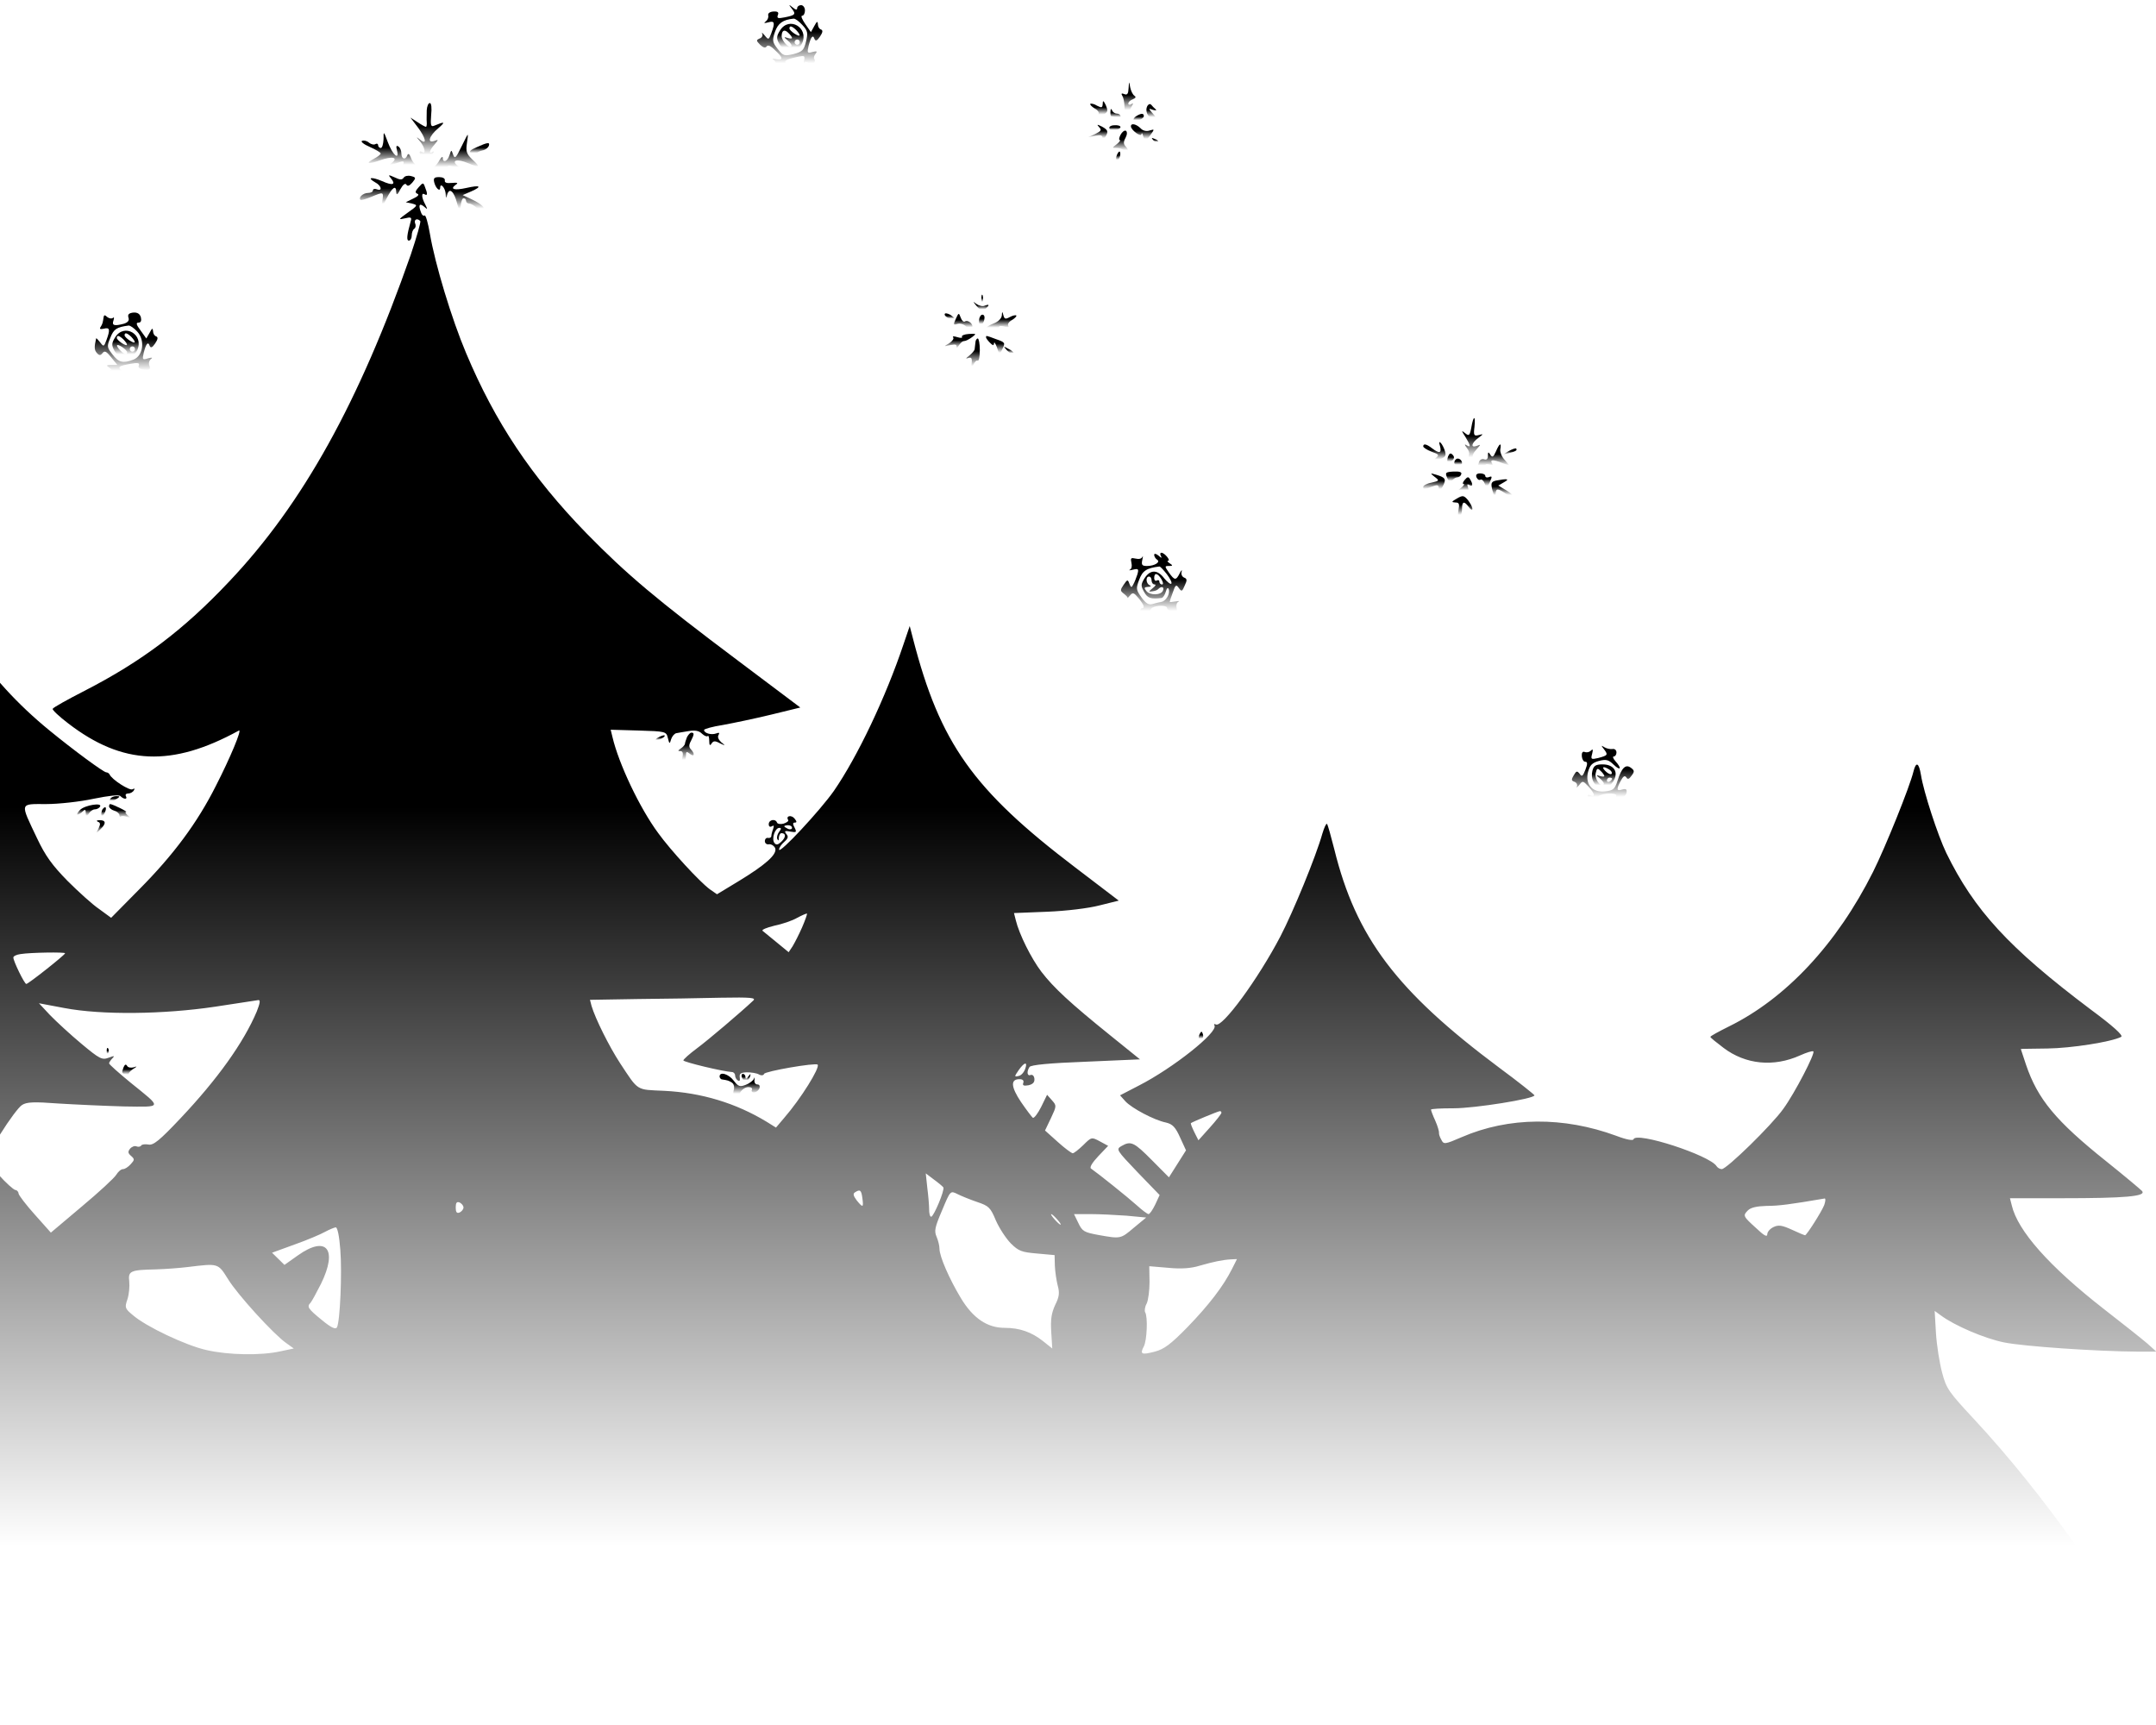 <?xml version="1.0" encoding="UTF-8"?> <svg xmlns="http://www.w3.org/2000/svg" width="320" height="256" viewBox="0 0 320 256" fill="none"> <path d="M117.516 1.276C118.168 2.1 118.053 2.257 116.479 2.571C115.481 2.768 115.289 2.728 115.442 2.257C115.634 1.825 115.442 1.668 114.79 1.708C114.252 1.747 113.945 1.982 114.022 2.296C114.098 2.611 113.906 3.003 113.638 3.199C113.292 3.435 113.446 3.474 114.022 3.317C114.981 3.042 115.058 3.356 114.482 4.927C114.098 5.948 114.06 5.948 113.484 5.241C113.138 4.848 112.985 4.731 113.138 5.005C113.254 5.241 113.1 5.594 112.755 5.712C112.217 5.948 112.217 6.026 112.831 6.654C113.292 7.086 113.599 7.165 113.791 6.89C113.945 6.615 114.406 6.811 115.02 7.439C116.249 8.578 116.287 8.971 115.173 8.774C114.674 8.696 114.521 8.696 114.79 8.853C115.02 8.971 115.25 9.402 115.25 9.834C115.25 10.384 115.481 10.541 116.172 10.502C116.94 10.423 117.055 10.305 116.748 9.716C116.325 8.971 116.402 8.892 118.437 8.421C119.435 8.225 119.512 8.264 119.32 9.088C119.205 9.599 119.205 9.756 119.32 9.481C119.474 9.128 119.666 9.088 120.05 9.402C120.434 9.716 120.626 9.716 120.818 9.402C120.971 9.167 120.971 8.853 120.856 8.735C120.741 8.617 120.818 8.264 121.048 7.989C121.355 7.596 121.24 7.557 120.587 7.714C119.819 7.95 119.781 7.832 120.011 6.811C120.357 5.437 120.664 5.084 120.894 5.791C121.048 6.144 121.278 6.065 121.701 5.437C122.123 4.809 122.162 4.495 121.854 4.377C121.586 4.299 121.394 3.945 121.394 3.592C121.355 3.082 121.24 3.16 120.856 3.867L120.357 4.77L119.512 3.553C119.051 2.885 118.821 2.336 119.051 2.336C119.282 2.336 119.474 1.982 119.474 1.551C119.474 1.119 119.205 0.765 118.898 0.765C118.591 0.765 118.322 0.962 118.322 1.197C118.322 1.511 118.092 1.472 117.669 1.119C117.055 0.608 117.016 0.648 117.516 1.276ZM119.09 3.71C119.896 4.574 119.935 4.888 119.627 6.183C119.32 7.439 119.09 7.675 117.784 8.028C116.402 8.342 116.249 8.303 115.442 7.282C114.636 6.262 114.598 6.026 115.02 4.731C115.481 3.435 116.21 2.925 117.784 2.768C118.015 2.728 118.591 3.16 119.09 3.71Z" fill="url(#paint0_linear_2207_7)"></path> <path d="M115.787 4.495C115.25 5.358 115.211 5.673 115.634 6.458C116.363 7.871 118.398 7.832 119.051 6.418C120.088 4.102 117.131 2.375 115.787 4.495ZM118.168 4.456C118.936 5.28 118.821 5.555 117.937 5.005C117.515 4.73 117.17 4.377 117.17 4.22C117.17 3.749 117.554 3.867 118.168 4.456ZM117.554 5.633C117.554 5.751 117.246 5.751 116.901 5.633C116.286 5.437 116.325 5.516 116.939 6.026C117.362 6.379 117.592 6.772 117.438 6.89C117.131 7.243 116.018 6.065 116.018 5.358C116.018 4.495 116.44 4.298 117.016 4.887C117.323 5.162 117.554 5.516 117.554 5.633ZM118.705 6.261C118.705 6.458 118.552 6.654 118.321 6.654C118.129 6.654 117.937 6.458 117.937 6.261C117.937 6.026 118.129 5.869 118.321 5.869C118.552 5.869 118.705 6.026 118.705 6.261Z" fill="url(#paint1_linear_2207_7)"></path> <path d="M167.507 13.093C167.469 13.917 167.315 14.153 166.855 13.957C166.471 13.8 166.355 13.878 166.586 14.232C166.739 14.467 166.893 15.174 166.893 15.763C166.893 16.391 167.085 16.862 167.277 16.862C167.507 16.862 167.661 16.744 167.661 16.548C167.661 16.391 167.814 16.037 168.006 15.723C168.237 15.331 168.198 15.252 167.93 15.448C167.661 15.605 167.469 15.566 167.469 15.37C167.469 15.134 167.776 14.86 168.122 14.742C168.582 14.546 168.659 14.389 168.352 14.192C168.122 14.035 167.853 13.486 167.738 12.936C167.584 11.994 167.584 11.994 167.507 13.093Z" fill="url(#paint2_linear_2207_7)"></path> <path d="M163.668 15.409C163.629 15.998 163.514 16.037 162.823 15.684C162.401 15.409 161.94 15.331 161.825 15.409C161.748 15.527 162.017 15.802 162.439 16.076C162.9 16.312 163.169 16.665 163.053 16.901C162.746 17.333 163.284 17.372 163.975 16.901C164.436 16.587 164.436 16.351 164.128 15.605C163.783 14.899 163.668 14.86 163.668 15.409Z" fill="url(#paint3_linear_2207_7)"></path> <path d="M63.338 16.352C63.338 16.98 63.3 17.765 63.338 18.118C63.377 18.511 63.3 18.825 63.223 18.825C63.108 18.825 62.532 18.511 61.956 18.118L60.919 17.451L61.994 18.864C63.223 20.513 63.415 21.573 62.378 20.749C61.725 20.238 61.725 20.238 62.378 21.023C63.069 21.887 63.261 22.947 62.647 22.555C62.109 22.24 62.186 22.829 62.762 23.575C63.185 24.164 63.3 24.125 63.953 23.222C64.375 22.672 64.49 22.358 64.26 22.515C63.569 22.947 63.722 22.319 64.49 21.455C65.104 20.709 65.104 20.67 64.49 20.906C63.338 21.337 63.684 20.16 65.066 19.021C66.18 18.04 66.026 18 64.413 18.668C63.953 18.864 63.876 18.55 63.991 17.098C64.106 16.038 64.029 15.292 63.799 15.292C63.569 15.292 63.377 15.763 63.338 16.352Z" fill="url(#paint4_linear_2207_7)"></path> <path d="M170.425 15.566C169.925 16.037 170.156 17.176 170.77 17.411C171.768 17.804 171.845 17.686 171.116 16.862C170.425 16.076 170.425 16.037 171.154 16.312C171.576 16.43 171.73 16.39 171.5 16.194C171.308 16.037 171.001 15.723 170.885 15.566C170.77 15.409 170.54 15.409 170.425 15.566Z" fill="url(#paint5_linear_2207_7)"></path> <path d="M164.819 16.547C164.78 16.94 164.857 17.254 164.934 17.254C165.011 17.254 165.356 17.372 165.702 17.49C166.047 17.607 166.316 17.529 166.316 17.293C166.316 17.058 166.086 16.861 165.779 16.861C165.472 16.861 165.126 16.626 165.049 16.351C164.934 16.076 164.819 16.155 164.819 16.547Z" fill="url(#paint6_linear_2207_7)"></path> <path d="M168.62 17.255C168.313 17.451 168.159 17.726 168.274 17.843C168.582 18.157 169.772 17.647 169.772 17.215C169.772 16.784 169.35 16.784 168.62 17.255Z" fill="url(#paint7_linear_2207_7)"></path> <path d="M163.13 18.864C163.552 19.296 163.437 19.453 162.554 19.885L161.517 20.356L162.592 20.16C163.322 20.003 163.629 20.081 163.629 20.434C163.629 20.866 163.744 20.866 164.013 20.395C164.551 19.532 164.474 19.296 163.552 18.786C162.823 18.432 162.746 18.432 163.13 18.864Z" fill="url(#paint8_linear_2207_7)"></path> <path d="M164.665 19.061C164.742 19.335 165.164 19.453 165.587 19.335C166.623 19.061 166.508 18.512 165.395 18.59C164.895 18.59 164.55 18.826 164.665 19.061Z" fill="url(#paint9_linear_2207_7)"></path> <path d="M167.853 18.746C167.853 19.296 169.389 20.434 169.427 19.884C169.466 19.649 169.581 19.806 169.696 20.277C169.965 21.101 169.965 21.101 170.694 20.12C171.385 19.139 171.385 19.139 170.617 19.374C170.157 19.531 169.619 19.413 169.274 19.021C168.621 18.392 167.853 18.235 167.853 18.746Z" fill="url(#paint10_linear_2207_7)"></path> <path d="M166.317 20.002C166.086 20.434 166.048 20.788 166.202 20.788C166.355 20.788 166.163 21.062 165.779 21.377C165.011 21.965 165.011 21.965 165.779 21.965C166.202 21.965 166.739 22.162 167.008 22.436C167.277 22.711 167.469 22.751 167.469 22.515C167.469 22.279 167.277 21.926 167.046 21.691C166.739 21.377 166.739 21.023 167.046 20.474C167.315 19.963 167.315 19.571 167.123 19.413C166.893 19.296 166.547 19.571 166.317 20.002Z" fill="url(#paint11_linear_2207_7)"></path> <path d="M56.927 20.67C56.888 21.376 56.735 21.965 56.504 21.965C56.312 21.965 56.12 21.769 56.12 21.533C56.12 21.337 55.928 21.259 55.736 21.376C55.506 21.533 55.084 21.416 54.777 21.18C54.469 20.905 54.009 20.788 53.74 20.905C53.471 20.984 53.97 21.416 54.892 21.808C55.775 22.201 56.504 22.633 56.504 22.79C56.504 22.907 56.082 23.261 55.544 23.536C54.162 24.282 54.585 24.439 56.351 23.81C58.194 23.143 59.192 23.339 58.155 24.164C57.541 24.674 57.58 24.674 58.539 24.321C59.96 23.81 60.075 23.81 59.806 24.556C59.614 25.027 59.73 25.145 60.19 24.949C60.498 24.831 61.074 24.713 61.419 24.713C61.842 24.713 61.918 24.596 61.65 24.399C61.419 24.242 61.112 23.771 60.958 23.339C60.766 22.829 60.574 22.75 60.459 23.025C60.19 23.81 59.576 23.614 59.576 22.79C59.576 22.358 59.384 21.887 59.115 21.73C58.808 21.533 58.77 21.73 58.923 22.319C59.307 23.889 58.271 22.986 57.58 21.141C56.927 19.413 56.927 19.413 56.927 20.67Z" fill="url(#paint12_linear_2207_7)"></path> <path d="M68.445 21.848C67.677 23.457 67.485 23.614 67.254 22.947C66.986 22.201 66.986 22.201 66.717 23.026C66.41 23.968 65.719 24.243 65.719 23.418C65.719 23.183 65.488 23.3 65.258 23.732C65.027 24.164 64.643 24.635 64.413 24.792C64.144 24.988 64.221 25.106 64.643 25.106C64.989 25.106 65.565 25.224 65.91 25.342C66.294 25.499 66.486 25.42 66.41 25.067C66.294 24.517 66.525 24.478 67.83 24.91C68.56 25.145 68.56 25.145 67.907 24.596C66.909 23.771 67.869 23.536 69.443 24.203C71.209 24.949 71.363 24.831 70.134 23.693C69.251 22.869 69.136 22.476 69.289 21.337C69.404 20.591 69.481 20.003 69.404 20.003C69.366 20.003 68.944 20.827 68.445 21.848Z" fill="url(#paint13_linear_2207_7)"></path> <path d="M171.193 20.827C171.461 21.102 171.769 21.219 171.884 21.102C171.999 20.984 171.807 20.749 171.423 20.631C170.886 20.396 170.847 20.435 171.193 20.827Z" fill="url(#paint14_linear_2207_7)"></path> <path d="M70.748 21.848C69.75 22.279 69.558 22.515 69.942 22.75C70.249 22.947 70.595 22.947 70.71 22.79C70.825 22.593 71.248 22.397 71.631 22.319C72.054 22.24 72.438 21.926 72.553 21.651C72.745 21.062 72.399 21.102 70.748 21.848Z" fill="url(#paint15_linear_2207_7)"></path> <path d="M165.779 22.986C165.625 23.34 165.625 23.732 165.74 23.85C165.817 23.968 166.009 23.732 166.163 23.379C166.316 23.026 166.316 22.633 166.201 22.515C166.124 22.397 165.932 22.633 165.779 22.986Z" fill="url(#paint16_linear_2207_7)"></path> <path d="M58.039 26.48C58.806 27.422 58.269 27.579 56.695 26.872C55.12 26.205 54.391 26.323 55.696 27.069C56.618 27.54 56.81 28.443 55.927 28.089C55.62 27.972 55.351 28.05 55.351 28.246C55.351 28.482 55.005 28.639 54.621 28.639C53.892 28.639 53.162 29.306 53.508 29.66C53.623 29.738 54.314 29.542 55.082 29.228C56.964 28.443 56.964 28.443 56.733 29.895C56.503 31.151 56.541 31.112 57.347 29.503C58.231 27.775 58.806 27.383 58.806 28.521C58.845 29.032 59.037 28.875 59.421 28.089C59.805 27.383 60.15 27.147 60.304 27.383C60.496 27.697 60.765 27.579 61.187 27.108C61.763 26.401 61.763 26.323 60.995 26.126C60.534 26.009 60.074 26.126 59.92 26.362C59.69 26.715 59.383 26.715 58.576 26.323C57.616 25.891 57.578 25.93 58.039 26.48Z" fill="url(#paint17_linear_2207_7)"></path> <path d="M64.451 27.069C64.682 27.972 65.334 28.522 65.334 27.854C65.334 27.03 66.102 27.894 66.141 28.757C66.179 29.464 66.217 29.503 66.371 28.914C66.678 27.737 67.408 28.404 67.868 30.249C68.291 31.898 68.329 31.898 68.368 30.681C68.406 30.014 68.598 29.425 68.79 29.425C69.02 29.425 69.174 29.582 69.174 29.817C69.174 30.014 69.366 30.21 69.635 30.21C69.865 30.21 70.403 30.485 70.787 30.877C71.171 31.231 71.593 31.427 71.708 31.27C72.092 30.877 71.555 30.328 70.095 29.621L68.675 28.954L69.942 28.404C71.631 27.658 71.286 27.422 69.212 27.894C67.446 28.286 66.717 28.09 67.638 27.422C68.06 27.148 67.907 27.069 67.062 27.148C66.294 27.226 65.949 27.108 66.025 26.755C66.064 26.48 65.718 26.284 65.181 26.284C64.451 26.284 64.298 26.441 64.451 27.069Z" fill="url(#paint18_linear_2207_7)"></path> <path d="M62.148 27.776C61.611 28.365 61.572 28.6 61.956 28.757C62.263 28.875 62.033 29.15 61.342 29.464L60.228 30.014L61.15 30.21C62.033 30.445 62.033 30.485 60.535 31.545C59.115 32.565 59.076 32.644 60.075 32.408C60.996 32.173 61.15 32.251 60.958 32.84C60.382 34.921 60.305 35.706 60.689 35.706C60.919 35.706 61.111 35.353 61.111 34.96C61.111 34.528 61.265 34.096 61.495 33.94C61.687 33.822 61.764 33.468 61.611 33.154C61.419 32.565 61.918 32.33 62.379 32.801C62.494 32.919 61.841 35.196 60.958 37.826C53.317 59.654 44.947 74.769 34.042 86.272C27.246 93.496 21.026 98.167 12.54 102.525C10.006 103.821 7.894 104.998 7.818 105.195C7.741 105.352 8.778 106.333 10.121 107.354C18.185 113.557 25.518 113.871 35.463 108.414C35.962 108.178 34.157 112.497 32.046 116.619C29.281 122.115 25.749 126.866 20.68 131.969L16.495 136.209L14.729 134.914C13.731 134.246 11.619 132.323 10.006 130.713C7.741 128.397 6.743 127.023 5.514 124.432C2.941 119.014 2.865 119.328 6.858 119.328C8.701 119.328 11.888 118.975 13.884 118.543C16.226 118.072 17.647 117.915 17.877 118.15C18.377 118.661 18.991 118.661 18.684 118.15C18.569 117.915 18.722 117.758 19.029 117.758C19.336 117.758 19.72 117.561 19.874 117.286C20.028 117.012 19.989 116.972 19.682 117.129C19.26 117.404 16.572 115.677 16.265 114.931C16.188 114.774 15.958 114.617 15.766 114.617C15.382 114.617 10.851 111.28 7.357 108.414C-2.127 100.68 -8.462 91.061 -10.881 80.658C-11.227 79.127 -11.611 77.635 -11.726 77.321C-11.803 77.007 -12.456 78.302 -13.147 80.265C-19.636 98.638 -28.16 110.141 -39.486 115.677C-41.138 116.501 -42.481 117.326 -42.404 117.561C-42.366 117.758 -41.445 118.582 -40.331 119.289C-38.949 120.231 -38.488 120.741 -38.834 120.977C-39.102 121.173 -38.834 121.212 -38.219 121.055C-37.375 120.859 -37.183 120.938 -37.144 121.526C-37.144 121.958 -37.029 122.076 -36.914 121.762C-36.722 121.252 -35.493 121.173 -34.303 121.644C-33.612 121.919 -33.65 121.998 -34.687 122.626C-35.493 123.058 -35.57 123.215 -34.994 123.058C-34.226 122.822 -34.188 122.901 -34.495 124.039C-34.687 124.667 -34.687 125.217 -34.495 125.217C-34.341 125.217 -34.073 124.746 -33.957 124.196C-33.727 123.332 -33.612 123.254 -33.113 123.686C-32.614 124.118 -32.575 124.039 -32.998 123.097C-33.573 121.841 -33.266 121.448 -31.308 121.134C-30.041 120.938 -29.887 120.977 -29.849 121.801C-29.811 122.429 -29.734 122.469 -29.619 121.998C-29.503 121.566 -29.235 121.409 -28.812 121.566C-28.313 121.762 -28.275 121.683 -28.62 121.291C-28.966 120.898 -28.889 120.623 -28.313 119.995C-27.238 118.778 -27.084 119.367 -28.006 121.487C-29.58 125.099 -31.577 128.122 -34.418 131.145C-37.413 134.364 -42.174 138.565 -42.827 138.565C-43.595 138.565 -48.548 132.833 -50.775 129.378C-53.578 125.099 -55.728 120.035 -57.072 114.695C-57.763 111.829 -58.147 110.809 -58.377 111.319C-58.531 111.751 -59.606 114.617 -60.796 117.758C-64.828 128.436 -68.898 135.228 -74.811 141.313C-78.65 145.278 -81.146 147.163 -86.061 149.793L-89.056 151.403L-87.789 152.384C-85.907 153.837 -83.642 154.936 -81.837 155.25C-80.109 155.525 -76.04 154.661 -74.542 153.68C-73.237 152.777 -73.198 152.934 -74.235 155.289C-75.848 159.058 -77.921 162.199 -80.839 165.3C-84.18 168.873 -91.628 174.919 -92.051 174.448C-92.243 174.251 -93.049 172.367 -93.855 170.208C-94.662 168.088 -95.583 166.243 -95.852 166.125C-96.889 165.732 -101.535 166.871 -104.491 168.284L-107.486 169.737L-109.79 167.381C-112.669 164.476 -114.474 161.728 -115.703 158.391C-116.24 156.977 -116.663 155.8 -116.663 155.721C-116.663 155.682 -114.896 155.643 -112.708 155.603C-109.175 155.564 -103.147 154.622 -101.727 153.876C-101.343 153.68 -102.456 152.62 -105.336 150.5C-115.741 142.726 -120.617 138.055 -124.534 132.048C-127.798 127.101 -130.716 119.838 -131.484 114.695C-131.791 112.693 -132.021 112.889 -132.943 115.795C-135.669 124.157 -140.814 134.482 -144.999 139.821C-149.069 145.082 -154.982 149.95 -160.357 152.541C-161.548 153.091 -162.623 153.64 -162.7 153.719C-162.968 153.954 -161.087 155.446 -159.09 156.506C-156.518 157.959 -152.371 158.037 -149.53 156.703C-148.493 156.231 -147.572 155.917 -147.456 155.996C-147.188 156.271 -149.031 160.197 -150.643 162.748C-152.64 165.968 -156.787 170.247 -161.74 174.212L-165.963 177.588L-164.043 178.138C-161.164 178.923 -154.483 179.159 -150.221 178.609C-148.186 178.374 -146.228 178.059 -145.921 177.902C-145.46 177.745 -145.383 177.863 -145.613 178.452C-147.111 182.535 -152.793 188.856 -161.01 195.53L-167 200.398L-165.541 200.516C-164.735 200.594 -160.703 200.476 -156.595 200.241C-148.877 199.809 -144.692 199.063 -141.121 197.493C-140.084 197.022 -139.163 196.668 -139.086 196.668C-139.009 196.668 -138.932 198.317 -138.932 200.319C-138.932 202.871 -139.163 204.677 -139.662 206.326C-140.084 207.582 -140.622 209.388 -140.852 210.291C-141.159 211.587 -141.62 212.215 -142.926 213.157C-150.835 218.693 -156.249 230.392 -158.514 246.881C-158.937 249.825 -159.282 252.848 -159.282 253.633V255.047L-78.958 255.282C-34.764 255.439 74.051 255.557 162.784 255.557H324.202L322.743 252.887C313.95 236.752 303.429 221.833 292.986 210.605C289.261 206.601 288.877 206.09 288.263 203.735C287.879 202.322 287.457 199.691 287.341 197.846L287.149 194.548L288.071 195.216C290.068 196.708 294.522 198.631 297.44 199.22C300.281 199.809 311.147 200.555 317.406 200.594H320.055L318.75 199.416C318.02 198.788 315.063 196.433 312.222 194.234C304.121 187.914 299.475 182.653 298.592 178.884L298.323 177.824H305.964C315.447 177.824 318.558 177.549 317.943 176.764C317.674 176.489 315.294 174.487 312.645 172.367C305.119 166.36 302.431 163.102 300.703 157.998C300.281 156.742 299.935 155.682 299.935 155.682C299.935 155.643 301.702 155.643 303.89 155.603C307.384 155.564 313.412 154.622 314.833 153.876C315.179 153.68 313.681 152.306 310.226 149.754C298.131 140.646 293.024 135.071 288.877 126.591C287.61 123.961 285.498 117.483 285.114 115.009C284.807 113.164 284.385 112.968 284.001 114.499C283.463 116.737 279.854 125.688 278.011 129.378C272.636 140.096 265.072 148.183 256.586 152.345C255.089 153.091 253.86 153.758 253.86 153.876C253.86 153.994 254.743 154.7 255.78 155.486C259.082 157.998 263.267 158.391 267.183 156.624C268.143 156.192 269.027 155.917 269.142 156.035C269.449 156.31 266.377 162.238 264.688 164.554C262.96 166.988 256.279 173.505 255.549 173.505C255.281 173.505 254.935 173.309 254.782 173.074C253.822 171.464 242.84 167.891 242.456 169.069C242.38 169.305 241.42 169.148 239.884 168.559C232.089 165.693 223.949 165.732 216.961 168.755C214.427 169.854 214.274 169.854 213.928 169.148C213.698 168.755 213.544 168.284 213.582 168.127C213.621 167.97 213.391 167.145 213.045 166.36C212.661 165.536 212.392 164.79 212.392 164.672C212.392 164.554 213.89 164.476 215.771 164.476C218.92 164.476 227.751 163.063 227.751 162.552C227.712 162.434 225.37 160.55 222.49 158.43C207.286 147.084 201.257 139.115 198.032 126.002C197.533 124.039 197.072 122.39 196.957 122.272C196.842 122.155 196.535 122.822 196.266 123.725C195.306 127.14 191.927 135.346 190.046 138.957C186.744 145.278 181.368 152.62 180.447 152.031C180.216 151.913 180.139 151.991 180.255 152.188C180.831 153.169 174.111 158.508 169.043 161.1L166.24 162.552L167.046 163.455C168.006 164.476 171.308 166.243 173.075 166.596C174.034 166.831 174.457 167.263 175.148 168.794L176.031 170.718L174.764 172.72L173.497 174.722L170.963 172.171C168.313 169.501 167.853 169.265 166.432 170.09C165.626 170.561 165.703 170.679 168.851 173.977L172.115 177.353L171.462 178.766C171.078 179.551 170.656 180.179 170.464 180.179C170.31 180.179 169.504 179.591 168.736 178.884C167.43 177.706 163.015 174.173 161.94 173.427C161.671 173.27 162.093 172.563 163.015 171.582L164.474 170.051L163.245 169.383C162.016 168.716 161.978 168.755 160.788 169.933C160.097 170.6 159.406 171.15 159.214 171.15C158.983 171.111 157.985 170.365 156.987 169.462L155.105 167.774L155.988 165.928C156.833 164.123 156.833 164.083 156.142 163.298L155.412 162.474L154.529 164.28C154.03 165.261 153.493 165.968 153.301 165.889C153.147 165.771 152.341 164.711 151.534 163.534C150.037 161.296 149.96 160.157 151.304 160.157C151.803 160.157 151.995 160.354 151.88 160.707C151.726 161.1 151.957 161.178 152.648 161.06C153.301 160.903 153.569 160.628 153.531 160.118C153.493 159.686 153.262 159.451 152.993 159.529C152.456 159.765 152.341 159.058 152.801 158.351C152.955 158.037 155.835 157.763 161.133 157.566L169.197 157.213L164.819 153.68C158.83 148.851 156.411 146.613 154.568 144.218C153.07 142.255 151.266 138.643 150.766 136.563L150.498 135.503L155.451 135.306C158.292 135.189 161.556 134.796 163.207 134.364L166.048 133.657L159.559 128.711C144.431 117.208 139.516 110.298 135.523 94.83L135.024 92.907L134.102 95.615C131.453 103.507 127.268 112.301 123.774 117.365C121.739 120.27 115.634 126.826 115.634 126.081C115.634 125.806 115.98 125.295 116.402 124.942C116.978 124.432 117.055 124.157 116.709 123.764C116.363 123.332 116.479 123.254 117.285 123.411C118.206 123.568 118.283 123.529 117.938 122.822C117.631 122.272 117.669 122.076 117.976 122.076C118.283 122.076 118.283 121.919 117.938 121.487C117.477 120.898 116.594 121.055 116.978 121.683C117.093 121.841 116.786 122.076 116.287 122.233C115.826 122.351 115.404 122.272 115.327 122.076C115.096 121.448 114.098 121.644 114.098 122.312C114.098 122.665 114.29 122.783 114.559 122.626C114.866 122.429 114.904 122.547 114.751 123.018C114.597 123.411 114.482 123.882 114.482 124.078C114.482 124.275 114.252 124.392 114.021 124.353C113.753 124.275 113.522 124.51 113.522 124.824C113.522 125.138 113.791 125.374 114.137 125.295C114.482 125.256 114.904 125.531 115.058 125.884C115.365 126.787 113.676 128.318 109.529 130.831L106.419 132.715L105.344 131.969C103.846 130.87 99.546 126.198 97.703 123.646C94.938 119.917 91.828 113.321 90.907 109.395L90.638 108.296L94.785 108.414C98.816 108.532 98.893 108.571 99.124 109.513C99.354 110.455 99.392 110.455 99.623 109.67C99.776 109.238 100.122 108.846 100.391 108.807C100.621 108.767 101.466 108.61 102.234 108.492C103.194 108.335 103.77 108.453 104.192 108.885C104.537 109.199 104.883 109.356 105.037 109.238C105.152 109.081 105.267 109.435 105.267 109.945C105.267 110.612 105.382 110.73 105.613 110.338C105.881 109.945 106.112 109.906 106.841 110.298C107.686 110.691 107.724 110.691 107.033 110.141C106.649 109.788 106.457 109.356 106.649 109.081C106.841 108.728 106.726 108.689 106.304 108.846C105.574 109.121 104.499 108.807 104.499 108.335C104.499 108.178 105.766 107.825 107.302 107.589C108.799 107.315 112.025 106.647 114.444 106.058L118.782 104.998L109.644 98.128C97.396 88.941 92.98 85.212 87.029 79.127C78.889 70.764 73.475 62.638 69.175 52.391C67.063 47.405 64.567 39.2 63.799 34.646C63.53 33.076 63.185 31.898 63.031 31.977C62.839 32.094 62.609 31.898 62.494 31.545C62.071 30.445 62.225 30.092 62.916 30.642C63.492 31.152 63.492 31.113 63.108 30.328C62.532 29.268 62.532 28.522 63.031 28.836C63.454 29.111 63.492 28.757 63.07 27.737C62.839 27.069 62.763 27.069 62.148 27.776ZM117.554 122.861C117.554 123.058 117.285 123.136 116.978 123.018C116.671 122.861 116.402 122.704 116.402 122.626C116.402 122.547 116.671 122.469 116.978 122.469C117.285 122.469 117.554 122.626 117.554 122.861ZM115.634 123.45C115.404 123.764 115.25 124.235 115.365 124.51C115.519 124.824 115.596 124.785 115.596 124.314C115.634 123.961 115.788 123.646 115.98 123.646C116.671 123.646 116.671 124.235 115.98 124.903C115.48 125.374 115.212 125.452 114.943 125.099C114.482 124.51 115.02 122.861 115.672 122.861C115.98 122.861 115.98 123.018 115.634 123.45ZM119.051 137.623C118.59 138.683 117.938 139.939 117.631 140.449L117.055 141.313L115.288 139.86C114.328 139.075 113.369 138.29 113.177 138.133C113.023 137.976 113.791 137.662 114.904 137.387C116.056 137.152 117.592 136.641 118.322 136.209C119.051 135.817 119.704 135.542 119.781 135.581C119.819 135.66 119.512 136.563 119.051 137.623ZM9.661 141.47C9.661 141.706 4.208 146.024 3.901 146.024C3.632 146.024 1.981 142.648 1.981 142.098C1.981 141.902 2.442 141.666 3.056 141.588C4.516 141.352 9.661 141.274 9.661 141.47ZM-25.664 142.137C-25.664 142.687 -26.816 144.65 -28.659 147.28L-29.926 149.126L-33.074 146.809C-34.802 145.514 -36.722 144.061 -37.298 143.551L-38.373 142.687L-34.802 142.569C-32.844 142.53 -30.348 142.334 -29.311 142.137C-26.547 141.627 -25.664 141.666 -25.664 142.137ZM111.794 148.497C109.913 150.264 105.152 154.308 103.462 155.564C102.349 156.388 101.427 157.213 101.427 157.37C101.427 157.606 107.264 159.019 108.646 159.097C108.876 159.097 109.107 159.333 109.107 159.608C109.107 159.883 109.299 160.236 109.529 160.354C109.759 160.511 109.875 160.354 109.798 159.922C109.721 159.333 109.913 159.176 110.834 159.137C111.487 159.137 112.293 159.254 112.639 159.451C112.985 159.647 113.33 159.608 113.407 159.372C113.522 158.98 121.048 157.684 121.355 157.998C121.739 158.43 118.859 163.063 116.402 165.889L115.173 167.342L113.791 166.478C109.183 163.691 104.115 162.16 98.586 161.885C94.362 161.688 94.823 162.003 92.02 157.763C90.408 155.289 88.373 151.206 87.797 149.283L87.566 148.38L94.593 148.262C98.471 148.223 104.038 148.144 106.995 148.066C111.487 147.987 112.255 148.066 111.794 148.497ZM38.112 150.107C36.154 154.74 32.276 160.157 26.785 165.968C23.675 169.265 22.754 170.011 22.024 169.854C21.563 169.776 21.064 169.815 20.949 170.011C20.872 170.168 20.527 170.247 20.258 170.129C19.989 170.011 19.567 170.168 19.298 170.482C18.953 170.914 18.991 171.15 19.452 171.542C19.989 172.014 19.989 172.131 19.413 172.76C19.029 173.191 18.53 173.505 18.261 173.505C17.954 173.505 17.532 173.898 17.263 174.33C16.994 174.801 14.691 176.921 12.156 179.041L7.549 182.928L5.168 180.258C3.863 178.805 2.788 177.392 2.749 177.117C2.749 176.882 2.519 176.607 2.289 176.607C2.02 176.568 0.868 175.547 -0.246 174.291L-2.281 172.014L0.062 168.284C1.329 166.243 2.788 164.28 3.248 164.005C3.94 163.534 5.015 163.494 8.701 163.769C11.235 163.926 15.574 164.123 18.377 164.201C24.213 164.28 24.136 164.515 19.375 160.668C17.609 159.215 16.188 157.959 16.188 157.802C16.188 157.684 16.418 157.331 16.687 157.056C17.071 156.663 16.956 156.663 16.111 156.977C15.151 157.331 14.806 157.174 12.08 154.897C10.428 153.523 8.355 151.599 7.434 150.657L5.783 148.89L9.545 149.597C15.113 150.657 24.29 150.539 31.93 149.4C35.194 148.89 38.074 148.458 38.343 148.419C38.688 148.38 38.573 148.929 38.112 150.107ZM-33.727 152.855C-33.727 153.209 -40.139 158.587 -40.562 158.587C-40.754 158.587 -41.368 157.409 -41.905 155.917L-42.865 153.287L-38.565 153.051C-36.223 152.934 -34.188 152.816 -33.996 152.777C-33.842 152.737 -33.727 152.777 -33.727 152.855ZM152.149 158.666C151.957 159.176 151.534 159.647 151.15 159.686C150.536 159.843 150.536 159.765 151.189 158.823C152.072 157.566 152.571 157.527 152.149 158.666ZM-7.579 159.333C-6.735 160 -4.853 160.982 -3.394 161.571C-1.205 162.434 -0.668 162.827 -0.322 163.848C0.062 164.986 -0.015 165.143 -1.781 166.949L-3.663 168.873L-5.16 165.889C-5.967 164.24 -6.773 162.906 -6.965 162.906C-7.118 162.906 -7.426 163.337 -7.656 163.848C-8.002 164.594 -7.886 165.104 -7.08 166.792C-5.967 168.951 -6.005 169.108 -7.426 168.166C-8.117 167.695 -8.424 167.028 -8.731 164.947C-9.269 161.335 -9.537 158.194 -9.307 158.194C-9.23 158.194 -8.462 158.705 -7.579 159.333ZM-18.791 162.317C-18.753 163.063 -19.021 163.102 -23.398 163.141H-28.044L-25.395 162.513C-23.974 162.16 -22.016 161.492 -21.056 161.06C-19.175 160.236 -18.829 160.432 -18.791 162.317ZM-30.271 163.887C-31.423 164.162 -32.46 164.358 -32.537 164.24C-32.614 164.162 -32.46 164.005 -32.153 163.926C-31.846 163.848 -31.346 163.651 -31.039 163.573C-30.732 163.455 -29.926 163.377 -29.311 163.377C-28.505 163.377 -28.812 163.534 -30.271 163.887ZM-35.416 164.947L-34.687 165.771L-35.724 165.065C-36.837 164.358 -37.029 164.083 -36.492 164.083C-36.3 164.083 -35.839 164.476 -35.416 164.947ZM181.291 165.143C181.253 165.34 180.485 166.321 179.564 167.342L177.874 169.226L177.26 168.009C176.914 167.303 176.684 166.714 176.761 166.674C177.029 166.478 180.715 164.947 181.023 164.908C181.176 164.868 181.291 164.986 181.291 165.143ZM140.015 176.214C140.246 176.607 138.595 180.533 138.211 180.572C138.019 180.572 137.904 180.101 137.904 179.473C137.904 178.884 137.789 177.471 137.635 176.293L137.405 174.134L138.595 175.037C139.248 175.508 139.9 176.057 140.015 176.214ZM-84.026 176.489C-81.876 176.646 -79.265 176.528 -76.385 176.097C-73.966 175.743 -71.931 175.547 -71.816 175.625C-71.586 175.861 -73.505 179.394 -74.542 180.651C-75.272 181.514 -76.001 181.789 -79.726 182.457C-83.796 183.163 -84.064 183.163 -84.41 182.535C-84.64 182.103 -84.602 181.711 -84.333 181.436C-83.834 180.925 -86.867 178.845 -89.133 178.138C-90.553 177.706 -91.705 176.568 -91.705 175.625C-91.705 175.311 -91.091 175.311 -89.478 175.704C-88.288 176.018 -85.831 176.371 -84.026 176.489ZM127.998 177.824C128.189 179.237 128.074 179.277 127.153 178.138C126.654 177.471 126.577 177.157 126.884 176.96C127.652 176.45 127.844 176.607 127.998 177.824ZM145.007 178.374C146.773 178.962 147.004 179.198 147.81 181.122C148.309 182.26 149.307 183.791 150.037 184.537C151.189 185.676 151.65 185.833 153.915 186.029L156.526 186.265L156.564 187.835C156.603 188.699 156.795 190.034 156.987 190.779C157.294 191.879 157.217 192.468 156.603 193.685C156.065 194.862 155.911 195.805 156.027 197.65L156.18 200.123L154.798 199.024C153.109 197.689 151.342 197.061 149.115 197.061C146.543 197.061 144.431 195.648 142.626 192.664C140.899 189.798 139.44 186.461 139.44 185.322C139.44 184.891 139.248 184.105 139.017 183.556C138.633 182.692 138.748 182.142 139.824 179.63C141.052 176.685 141.052 176.685 142.089 177.196C142.626 177.471 143.97 178.02 145.007 178.374ZM-108.983 180.808C-104.99 185.597 -105.105 185.401 -105.566 186.814C-105.912 187.796 -105.873 188.149 -105.374 188.659C-105.029 188.974 -104.76 189.798 -104.76 190.387V191.565L-108.676 189.405C-111.748 187.796 -113.015 186.814 -114.244 185.283C-115.741 183.438 -115.856 183.124 -115.664 181.711C-115.357 179.944 -115.933 179.002 -117.277 179.002C-117.853 179.002 -118.199 178.766 -118.199 178.413C-118.199 177.942 -117.584 177.824 -114.82 177.824L-111.479 177.863L-108.983 180.808ZM270.754 178.845C270.37 179.826 268.143 183.32 267.913 183.32C267.836 183.32 266.953 182.967 265.955 182.496C264.496 181.828 263.958 181.75 263.229 182.103C262.73 182.339 262.307 182.81 262.307 183.163C262.307 183.634 261.846 183.399 260.695 182.299C258.698 180.494 258.66 180.415 259.427 179.63C259.85 179.198 260.771 179.002 262.23 178.962C264.035 178.962 265.763 178.727 270.831 177.863C270.985 177.863 270.946 178.295 270.754 178.845ZM68.791 179.198C68.791 179.473 68.522 179.787 68.215 179.944C67.792 180.101 67.639 179.905 67.639 179.198C67.639 178.491 67.792 178.295 68.215 178.452C68.522 178.609 68.791 178.923 68.791 179.198ZM156.91 180.965C157.294 181.397 157.524 181.75 157.409 181.75C157.294 181.75 156.91 181.397 156.526 180.965C156.142 180.533 155.911 180.179 156.027 180.179C156.142 180.179 156.526 180.533 156.91 180.965ZM167.2 180.415L170.118 180.69L168.313 182.182C166.317 183.87 166.355 183.87 163.053 183.281C160.903 182.888 160.634 182.731 160.058 181.514L159.406 180.179H161.863C163.168 180.179 165.587 180.297 167.2 180.415ZM50.514 185.519C50.783 188.934 50.476 196.079 50.015 196.982C49.823 197.336 49.17 197.061 47.75 195.883C45.676 194.195 45.523 193.92 46.099 193.331C46.291 193.096 46.982 191.839 47.634 190.544C50.169 185.401 48.479 183.281 44.217 186.304L42.221 187.717L41.299 186.814L40.377 185.911L43.718 184.694C45.599 184.027 47.634 183.163 48.249 182.81C48.901 182.457 49.593 182.182 49.823 182.142C50.092 182.142 50.361 183.438 50.514 185.519ZM-79.15 185.951C-80.954 187.796 -81.415 188.11 -81.722 187.639C-81.914 187.325 -82.106 186.932 -82.106 186.775C-82.106 186.539 -77.537 183.752 -77.115 183.713C-76.999 183.713 -77.921 184.734 -79.15 185.951ZM182.866 188.306C181.56 190.897 179.448 193.645 176.261 196.943C173.766 199.495 172.767 200.241 171.385 200.594C169.427 201.105 169.158 200.987 169.772 199.809C170.233 198.945 170.387 195.412 169.964 194.745C169.849 194.509 169.926 193.92 170.195 193.449C170.425 192.978 170.617 191.525 170.617 190.269L170.579 187.914L173.382 188.149C175.34 188.345 176.799 188.228 178.066 187.835C180.139 187.246 181.407 186.971 182.75 186.893L183.595 186.854L182.866 188.306ZM33.85 189.837C35.271 192.154 40.569 197.964 42.451 199.299L43.603 200.123L41.568 200.555C38.727 201.183 33.889 201.105 30.663 200.359C27.63 199.691 21.717 196.904 19.72 195.176C18.53 194.195 18.492 194.038 18.914 192.821C19.145 192.114 19.26 190.936 19.183 190.191C18.991 188.62 19.336 188.463 23.099 188.385C24.482 188.345 26.632 188.188 27.899 188.031C32.429 187.482 32.353 187.442 33.85 189.837ZM-70.203 197.061C-73.121 199.22 -77.537 200.633 -82.144 200.869C-86.406 201.105 -86.983 200.79 -85.139 199.102C-84.026 198.082 -83.565 197.964 -78.881 197.532C-76.116 197.257 -72.737 196.708 -71.355 196.315C-67.861 195.294 -67.861 195.294 -70.203 197.061Z" fill="url(#paint19_linear_2207_7)"></path> <path d="M106.803 159.765C106.803 159.961 106.995 160.196 107.187 160.196C107.955 160.314 108.147 160.353 108.646 160.668C108.915 160.864 109.03 161.335 108.915 161.728C108.607 162.748 109.375 163.102 109.874 162.12C110.105 161.688 110.642 161.335 111.065 161.335C111.487 161.335 111.717 161.492 111.602 161.728C111.487 161.924 111.602 162.12 111.909 162.12C112.217 162.12 112.562 161.845 112.716 161.531C112.831 161.178 112.716 160.942 112.409 160.942C112.101 160.942 111.909 160.628 111.986 160.236C112.025 159.882 111.986 159.804 111.909 160.079C111.794 160.353 111.257 160.785 110.719 160.982C109.836 161.335 109.567 161.256 108.915 160.393C108.147 159.372 106.803 158.979 106.803 159.765Z" fill="url(#paint20_linear_2207_7)"></path> <path d="M110.143 159.961C110.412 160.707 111.103 160.55 111.333 159.726C111.448 159.294 111.41 159.294 111.064 159.765C110.796 160.157 110.642 160.197 110.642 159.843C110.642 159.608 110.489 159.372 110.258 159.372C110.066 159.372 109.989 159.647 110.143 159.961Z" fill="url(#paint21_linear_2207_7)"></path> <path d="M15.843 156.074C15.843 156.506 15.958 156.624 16.073 156.31C16.188 156.035 16.15 155.682 16.035 155.564C15.919 155.407 15.804 155.642 15.843 156.074Z" fill="url(#paint22_linear_2207_7)"></path> <path d="M18.337 158.391C18.03 159.254 18.03 159.254 18.76 159.529C19.144 159.686 19.297 159.686 19.144 159.529C18.99 159.333 19.259 158.98 19.72 158.665C20.372 158.273 20.411 158.194 19.873 158.391C19.451 158.508 18.99 158.43 18.875 158.194C18.683 157.88 18.529 157.959 18.337 158.391Z" fill="url(#paint23_linear_2207_7)"></path> <path d="M145.659 44.343C145.659 44.893 145.736 45.089 145.851 44.814C145.928 44.579 145.928 44.108 145.851 43.833C145.736 43.597 145.659 43.794 145.659 44.343Z" fill="url(#paint24_linear_2207_7)"></path> <path d="M144.969 45.442C145.544 46.11 145.813 46.188 146.236 45.874C146.888 45.285 146.888 45.089 146.159 45.364C145.852 45.521 145.276 45.364 144.892 45.089C144.354 44.657 144.393 44.736 144.969 45.442Z" fill="url(#paint25_linear_2207_7)"></path> <path d="M19.067 47.131C19.221 47.563 18.99 47.837 18.414 48.034C16.955 48.426 16.571 48.309 16.84 47.563C16.955 47.209 16.955 47.013 16.763 47.17C16.61 47.327 16.226 47.288 15.918 47.052C15.573 46.699 15.419 46.738 15.381 47.052C15.266 47.837 15.227 48.073 14.92 48.544C14.728 48.819 14.882 48.897 15.419 48.78C16.302 48.544 16.379 48.897 15.803 50.468C15.419 51.489 15.381 51.489 14.843 50.782C14.536 50.389 14.267 50.114 14.267 50.232C13.96 51.528 13.999 51.96 14.383 52.392C14.728 52.784 14.92 52.784 15.227 52.392C15.534 51.999 15.803 52.156 16.494 53.02L17.416 54.158H16.494C15.803 54.158 15.726 54.237 16.187 54.551C16.494 54.747 16.61 54.943 16.418 54.943C15.995 54.943 16.955 56.121 17.416 56.121C17.608 56.121 17.646 55.886 17.493 55.611C17.301 55.297 17.416 55.297 17.838 55.689C18.568 56.278 18.721 55.728 18.03 55.022C17.454 54.433 17.608 54.315 19.336 54.001C20.449 53.805 20.756 53.844 20.603 54.237C20.449 54.59 20.756 54.786 21.409 54.865C22.215 54.943 22.369 54.825 22.177 54.276C22.023 53.923 22.139 53.491 22.407 53.294C22.715 53.059 22.561 53.02 21.985 53.177C21.14 53.452 21.102 53.373 21.332 52.352C21.678 50.978 21.985 50.625 22.215 51.331C22.369 51.685 22.599 51.606 23.022 50.978C23.444 50.35 23.483 50.036 23.175 49.918C22.907 49.84 22.715 49.486 22.715 49.133C22.676 48.623 22.561 48.701 22.215 49.368L21.716 50.232L20.872 49.054C20.219 48.191 20.142 47.877 20.564 47.877C20.91 47.877 21.025 47.602 20.91 47.092C20.756 46.581 20.411 46.346 19.796 46.385C19.144 46.463 18.913 46.66 19.067 47.131ZM20.372 49.212C21.563 50.507 21.256 52.823 19.796 53.373C18.261 53.962 17.608 53.805 16.686 52.588C15.88 51.567 15.842 51.41 16.379 50.114C16.878 48.819 17.339 48.544 19.105 48.309C19.336 48.309 19.912 48.701 20.372 49.212Z" fill="url(#paint26_linear_2207_7)"></path> <path d="M17.109 50.035C16.571 50.899 16.533 51.213 16.955 51.998C17.685 53.412 19.72 53.373 20.373 51.959C21.409 49.643 18.453 47.916 17.109 50.035ZM19.489 49.996C20.257 50.821 20.142 51.096 19.259 50.546C18.837 50.271 18.491 49.918 18.491 49.761C18.491 49.29 18.875 49.407 19.489 49.996ZM18.338 50.389C19.105 51.213 18.99 51.488 18.107 50.938C17.685 50.664 17.339 50.31 17.339 50.153C17.339 49.682 17.723 49.8 18.338 50.389ZM18.875 52.273C18.875 52.744 18.491 52.627 17.877 52.038C17.109 51.213 17.224 50.938 18.107 51.488C18.53 51.763 18.875 52.116 18.875 52.273ZM20.027 51.802C20.027 51.998 19.873 52.195 19.643 52.195C19.451 52.195 19.259 51.998 19.259 51.802C19.259 51.567 19.451 51.41 19.643 51.41C19.873 51.41 20.027 51.567 20.027 51.802Z" fill="url(#paint27_linear_2207_7)"></path> <path d="M140.207 46.66C140.207 47.052 141.359 47.602 141.628 47.327C141.743 47.248 141.436 46.974 141.013 46.699C140.553 46.463 140.207 46.424 140.207 46.66Z" fill="url(#paint28_linear_2207_7)"></path> <path d="M141.859 47.327C141.475 48.191 141.475 48.269 142.128 48.073C142.511 47.955 143.087 48.112 143.395 48.465C143.817 48.897 144.086 48.936 144.278 48.622C144.546 48.151 143.702 47.405 143.203 47.719C143.011 47.837 142.742 47.562 142.588 47.13C142.32 46.385 142.281 46.385 141.859 47.327Z" fill="url(#paint29_linear_2207_7)"></path> <path d="M148.693 46.816C148.655 47.248 148.156 47.758 147.503 47.994C146.121 48.543 146.005 48.975 147.311 48.897C147.848 48.897 148.271 48.7 148.271 48.543C148.271 48.347 148.655 48.347 149.077 48.465C149.615 48.661 149.807 48.583 149.653 48.347C149.499 48.112 149.768 47.719 150.229 47.483C150.651 47.209 150.92 46.934 150.843 46.816C150.728 46.737 150.306 46.816 149.883 47.052C149.231 47.405 149.077 47.366 148.923 46.777C148.77 46.188 148.731 46.188 148.693 46.816Z" fill="url(#paint30_linear_2207_7)"></path> <path d="M145.314 47.484C145.276 47.916 145.391 48.269 145.544 48.269C145.736 48.269 145.967 47.916 146.082 47.484C146.197 47.013 146.082 46.699 145.813 46.699C145.583 46.699 145.352 47.052 145.314 47.484Z" fill="url(#paint31_linear_2207_7)"></path> <path d="M142.779 49.996C142.894 50.153 142.587 50.193 142.088 50.035C141.589 49.878 141.32 49.878 141.473 50.075C141.627 50.232 141.358 50.624 140.897 50.938C140.014 51.449 140.014 51.449 141.051 51.213C141.934 51.056 142.088 51.135 141.896 51.684C141.819 52.077 141.934 51.998 142.165 51.488C142.433 51.017 142.817 50.624 143.086 50.624C143.316 50.624 143.854 50.349 144.276 50.035C144.967 49.525 144.929 49.486 143.777 49.564C143.124 49.604 142.664 49.8 142.779 49.996Z" fill="url(#paint32_linear_2207_7)"></path> <path d="M146.351 50.075C146.351 50.193 146.619 50.546 146.926 50.86C147.387 51.331 147.502 51.331 147.541 50.939C147.541 50.664 147.733 50.939 147.963 51.528L148.347 52.666L148.808 51.724C149.23 50.9 149.153 50.782 147.886 50.35C146.312 49.761 146.351 49.761 146.351 50.075Z" fill="url(#paint33_linear_2207_7)"></path> <path d="M144.777 50.821C144.738 51.135 144.7 51.567 144.661 51.802C144.661 51.999 144.278 52.431 143.855 52.784C143.318 53.176 143.279 53.294 143.702 53.137C144.201 52.98 144.316 53.137 144.201 54.04C144.047 55.1 144.047 55.1 144.431 54.236C144.623 53.726 144.93 53.412 145.122 53.53C145.276 53.608 145.429 52.941 145.429 51.959C145.429 51.017 145.276 50.232 145.122 50.232C144.969 50.232 144.777 50.507 144.777 50.821Z" fill="url(#paint34_linear_2207_7)"></path> <path d="M149.498 52.038C149.882 52.431 150.266 52.627 150.42 52.509C150.535 52.352 150.228 52.038 149.729 51.802C148.884 51.331 148.884 51.331 149.498 52.038Z" fill="url(#paint35_linear_2207_7)"></path> <path d="M218.382 63.423C218.152 64.64 218.037 64.757 217.461 64.286C216.885 63.815 216.885 63.894 217.499 64.836C218.267 66.092 218.344 66.485 217.691 66.092C217.346 65.857 217.346 65.975 217.691 66.446C217.998 66.799 218.113 67.231 218.037 67.427C217.921 67.584 217.96 67.977 218.19 68.291C218.421 68.683 218.536 68.723 218.536 68.369C218.536 67.427 218.613 67.309 219.227 66.603C219.803 65.935 219.803 65.935 219.189 66.171C218.229 66.524 218.382 65.739 219.419 64.993C220.187 64.404 220.225 64.365 219.496 64.561C218.766 64.757 218.689 64.6 218.843 63.383C219.035 61.578 218.689 61.617 218.382 63.423Z" fill="url(#paint36_linear_2207_7)"></path> <path d="M213.736 66.21C214.005 67.27 213.621 67.349 212.546 66.525C211.739 65.897 211.24 65.779 211.24 66.25C211.24 66.407 211.778 66.76 212.469 67.035C213.659 67.467 213.659 67.506 212.968 68.095C212.277 68.605 212.315 68.645 213.467 68.252C214.504 67.899 214.696 67.663 214.465 66.957C214.35 66.525 214.043 65.936 213.851 65.739C213.582 65.465 213.544 65.622 213.736 66.21Z" fill="url(#paint37_linear_2207_7)"></path> <path d="M222.029 66.995C221.645 67.859 221.492 67.938 221.185 67.466C220.916 67.035 220.839 67.035 220.839 67.663C220.839 68.095 220.647 68.291 220.302 68.173C219.994 68.055 219.649 68.213 219.534 68.526C219.226 69.39 219.226 69.469 219.879 69.469C220.186 69.469 220.455 69.312 220.455 69.076C220.455 68.88 220.724 68.841 221.108 68.958C221.53 69.115 221.645 69.076 221.453 68.762C221.108 68.173 221.607 68.173 222.989 68.723L224.064 69.115L223.335 68.252C222.912 67.82 222.605 67.074 222.682 66.681C222.874 65.621 222.567 65.739 222.029 66.995Z" fill="url(#paint38_linear_2207_7)"></path> <path d="M223.911 66.957L222.951 67.546L223.911 67.271C224.986 66.996 225.254 66.8 225.024 66.564C224.947 66.486 224.448 66.643 223.911 66.957Z" fill="url(#paint39_linear_2207_7)"></path> <path d="M214.926 67.741C214.619 68.605 214.965 68.958 215.541 68.37C215.886 68.016 215.886 67.781 215.579 67.467C215.31 67.192 215.118 67.27 214.926 67.741Z" fill="url(#paint40_linear_2207_7)"></path> <path d="M216.078 68.174C215.655 68.605 215.847 69.076 216.423 69.076C216.73 69.076 216.999 68.919 216.999 68.723C216.999 68.213 216.385 67.859 216.078 68.174Z" fill="url(#paint41_linear_2207_7)"></path> <path d="M214.812 70.961C215.119 71.589 215.311 71.707 215.503 71.353C215.695 71.079 216.04 70.843 216.271 70.843C216.54 70.843 216.808 70.647 216.885 70.372C217 70.058 216.616 69.94 215.733 69.979C214.505 70.058 214.466 70.136 214.812 70.961Z" fill="url(#paint42_linear_2207_7)"></path> <path d="M212.93 70.765C213.659 71.314 213.659 71.353 212.469 71.628C211.778 71.746 211.24 72.06 211.24 72.257C211.24 72.688 211.355 72.688 212.546 72.217C213.39 71.903 213.544 71.942 213.544 72.531C213.582 73.042 213.697 72.963 214.12 72.217C214.696 71.118 214.581 70.882 213.16 70.451C212.238 70.176 212.238 70.215 212.93 70.765Z" fill="url(#paint43_linear_2207_7)"></path> <path d="M219.149 70.843C219.303 71.157 219.533 71.314 219.725 71.197C219.917 71.079 220.224 71.354 220.378 71.785C220.646 72.531 220.685 72.531 221.107 71.589C221.491 70.725 221.491 70.608 220.992 70.804C220.723 70.922 220.455 70.843 220.455 70.647C220.455 70.411 220.109 70.254 219.687 70.254C219.187 70.254 218.995 70.451 219.149 70.843Z" fill="url(#paint44_linear_2207_7)"></path> <path d="M217.383 71.236C217.114 71.55 217.038 71.824 217.23 71.824C217.422 71.824 217.23 72.099 216.846 72.413C216.116 72.963 216.116 73.002 217.114 73.002C217.882 73.002 218.074 72.845 217.882 72.335C217.729 71.903 217.767 71.785 218.074 71.981C218.612 72.296 218.65 71.864 218.189 71.118C217.959 70.725 217.806 70.725 217.383 71.236Z" fill="url(#paint45_linear_2207_7)"></path> <path d="M222.068 71.314C221.376 71.471 221.261 71.668 221.453 72.531C221.76 73.827 221.991 74.141 221.991 73.277C221.991 72.453 222.336 72.453 223.45 73.238C223.949 73.591 224.448 73.788 224.525 73.67C224.64 73.552 224.218 73.159 223.565 72.767L222.375 72.06L223.258 71.55C224.103 71.079 223.757 71 222.068 71.314Z" fill="url(#paint46_linear_2207_7)"></path> <path d="M216.232 73.984C215.425 74.455 215.387 74.534 216.001 74.573C216.577 74.573 216.654 74.769 216.462 75.751C216.347 76.497 216.385 76.889 216.616 76.732C216.846 76.614 217 76.065 217 75.515C217 74.416 217.307 74.298 217.998 75.24C218.267 75.633 218.536 75.751 218.536 75.515C218.536 75.24 218.228 74.691 217.883 74.219C217.269 73.513 217.115 73.474 216.232 73.984Z" fill="url(#paint47_linear_2207_7)"></path> <path d="M171.308 82.346C171.308 82.581 171.5 82.895 171.73 83.052C172.306 83.406 171.385 83.995 170.233 83.995C169.503 83.995 169.388 83.837 169.542 83.091C169.657 82.62 169.657 82.424 169.542 82.66C169.426 82.934 169.004 83.013 168.543 82.895C167.852 82.738 167.775 82.817 167.929 83.523C168.044 83.995 167.967 84.426 167.699 84.544C167.468 84.662 167.699 84.662 168.159 84.544C168.966 84.348 169.043 84.426 168.812 85.251C168.659 85.722 168.39 86.428 168.198 86.743C167.967 87.253 167.852 87.214 167.622 86.625C167.391 85.957 167.315 85.997 166.777 86.782C166.24 87.567 166.24 87.685 166.816 88.117C167.161 88.391 167.43 88.666 167.353 88.745C167.315 88.823 167.468 88.666 167.737 88.352C168.121 87.881 168.313 87.96 168.966 88.745C169.81 89.766 169.964 90.276 169.465 90.276C169.311 90.276 169.158 90.629 169.119 91.061C169.081 91.65 169.273 91.807 170.002 91.768C170.655 91.689 170.886 91.493 170.732 91.1C170.617 90.786 170.732 90.394 171.001 90.197C171.653 89.805 173.228 89.805 173.228 90.237C173.228 90.433 173.573 90.668 174.034 90.786C174.687 90.983 174.802 90.865 174.648 90.276C174.533 89.844 174.648 89.412 174.917 89.294C175.148 89.177 174.956 89.177 174.495 89.255C173.996 89.334 173.612 89.373 173.612 89.334C173.612 89.255 173.804 88.627 174.072 87.92C174.456 86.782 174.572 86.703 174.956 87.253C175.378 87.842 175.455 87.803 175.839 86.9C176.223 86.115 176.184 85.879 175.762 85.722C175.455 85.604 175.263 85.212 175.378 84.858C175.493 84.505 175.339 84.583 175.109 85.055C174.533 86.193 174.341 86.154 173.496 84.976C172.844 84.034 172.844 83.995 173.496 83.995C174.072 83.995 174.111 83.916 173.612 83.602C173.304 83.406 173.189 83.209 173.381 83.209C173.804 83.209 172.844 82.031 172.383 82.031C172.191 82.031 172.153 82.267 172.306 82.503C172.498 82.856 172.383 82.856 171.961 82.463C171.577 82.149 171.308 82.11 171.308 82.346ZM173.189 85.212C173.688 85.879 173.996 86.507 173.842 86.625C173.727 86.743 173.266 86.389 172.805 85.84C171.807 84.505 170.732 84.505 169.887 85.8C169.311 86.743 169.311 86.939 169.81 87.842C170.31 88.784 170.809 88.941 172.421 88.745C172.613 88.706 172.882 88.313 173.036 87.803C173.151 87.332 173.343 87.135 173.458 87.41C173.727 88.077 173.074 89.216 172.345 89.334C172.037 89.373 171.461 89.53 171.039 89.648C170.502 89.805 170.079 89.569 169.426 88.666C168.62 87.528 168.582 87.371 169.081 86.036C169.58 84.701 170.156 84.308 172.076 84.073C172.191 84.034 172.69 84.583 173.189 85.212ZM172.383 85.957C172.652 86.428 172.69 86.743 172.46 86.743C172.268 86.743 172.076 86.546 172.076 86.311C172.076 86.115 171.922 86.036 171.692 86.154C171.5 86.272 171.308 86.115 171.308 85.8C171.308 84.937 171.807 85.015 172.383 85.957ZM170.924 86.154C170.924 86.468 171.116 86.743 171.385 86.743C171.615 86.743 171.5 86.978 171.078 87.292C170.463 87.803 170.425 87.842 171.001 87.763C171.385 87.724 171.807 87.567 171.922 87.41C172.383 86.939 172.844 87.096 172.613 87.646C172.345 88.352 170.694 88.391 170.156 87.724C169.772 87.253 169.81 87.135 170.386 87.096C170.809 87.096 170.924 86.978 170.655 86.86C170.079 86.625 170.002 85.565 170.54 85.565C170.77 85.565 170.924 85.84 170.924 86.154Z" fill="url(#paint48_linear_2207_7)"></path> <path d="M101.964 109.395C101.811 109.788 101.657 110.259 101.657 110.416C101.619 110.573 101.35 110.887 101.043 111.084C100.582 111.398 100.582 111.476 101.004 111.476C101.35 111.476 101.427 111.79 101.273 112.497C101.081 113.164 101.158 113.4 101.427 113.243C101.619 113.125 101.811 112.654 101.811 112.183C101.811 111.515 101.887 111.476 102.387 111.869C103.039 112.418 103.193 111.869 102.54 111.201C102.233 110.887 102.233 110.534 102.54 109.984C103.039 109.003 103.078 108.728 102.617 108.728C102.425 108.728 102.156 109.042 101.964 109.395Z" fill="url(#paint49_linear_2207_7)"></path> <path d="M97.587 109.514C97.28 109.71 97.203 109.906 97.395 109.906C97.626 109.906 98.048 109.71 98.355 109.514C98.662 109.318 98.778 109.122 98.547 109.122C98.355 109.122 97.894 109.318 97.587 109.514Z" fill="url(#paint50_linear_2207_7)"></path> <path d="M238.079 111.202C238.693 112.026 238.655 112.105 237.196 112.497C236.159 112.733 236.082 112.693 236.313 111.869C236.466 111.241 236.428 111.084 236.121 111.398C235.89 111.633 235.506 111.712 235.199 111.594C234.892 111.476 234.738 111.712 234.777 112.222C234.815 112.693 235.046 113.047 235.276 113.047C235.622 113.047 235.66 113.322 235.314 114.225C234.93 115.206 234.777 115.324 234.47 114.853C234.086 114.382 233.97 114.382 233.587 115.049C233.203 115.677 233.203 115.873 233.702 116.03C234.009 116.148 234.162 116.462 234.047 116.737C233.932 116.973 234.086 116.855 234.393 116.502C234.892 115.834 234.969 115.873 235.737 116.698C236.697 117.758 236.85 118.347 236.044 118.033C235.66 117.876 235.583 118.033 235.698 118.582C235.852 119.053 236.197 119.289 236.812 119.25C237.426 119.171 237.58 119.014 237.311 118.7C237.081 118.386 237.157 118.15 237.58 117.993C238.463 117.64 240.114 117.719 239.883 118.111C239.768 118.268 240.037 118.425 240.498 118.386C240.959 118.347 241.343 118.033 241.419 117.64C241.496 117.13 241.343 117.012 240.767 117.169C239.922 117.444 239.883 117.13 240.575 115.834C240.92 115.206 241.151 115.049 241.381 115.363C241.573 115.716 241.803 115.638 242.149 115.127C242.61 114.539 242.61 114.342 242.072 113.95C241.304 113.361 240.69 113.91 240.075 115.873C239.691 117.09 239.423 117.326 238.271 117.444C236.389 117.679 235.238 116.423 235.698 114.578C235.967 113.557 236.313 113.204 237.311 112.929C238.386 112.654 238.732 112.733 239.5 113.479C240.536 114.46 240.767 114.067 239.768 112.968C239.423 112.576 239.308 112.262 239.538 112.262C239.73 112.262 239.922 111.987 239.922 111.673C239.922 111.319 239.653 111.084 239.308 111.162C238.962 111.202 238.424 111.084 238.117 110.888C237.618 110.573 237.618 110.613 238.079 111.202Z" fill="url(#paint51_linear_2207_7)"></path> <path d="M236.351 114.382C235.813 116.659 238.194 117.915 239.423 115.991C240.306 114.617 239.576 113.439 237.848 113.439C236.85 113.439 236.543 113.636 236.351 114.382ZM238.117 115.167C238.117 115.285 237.81 115.285 237.464 115.167C236.85 114.971 236.889 115.049 237.503 115.559C237.925 115.913 238.156 116.305 238.002 116.423C237.541 116.894 236.62 115.52 236.85 114.696C237.004 113.989 237.119 113.95 237.58 114.421C237.887 114.696 238.117 115.049 238.117 115.167ZM238.885 114.225C239.192 114.421 239.307 114.696 239.192 114.853C239.039 114.971 238.655 114.814 238.309 114.46C237.618 113.793 237.964 113.636 238.885 114.225ZM239.269 115.559C239.269 115.677 239.116 115.874 238.885 115.991C238.693 116.109 238.501 116.031 238.501 115.834C238.501 115.599 238.693 115.402 238.885 115.402C239.116 115.402 239.269 115.481 239.269 115.559Z" fill="url(#paint52_linear_2207_7)"></path> <path d="M16.379 118.543C16.072 119.053 16.571 119.053 17.339 118.543C17.838 118.23 17.838 118.151 17.262 118.151C16.917 118.151 16.494 118.308 16.379 118.543Z" fill="url(#paint53_linear_2207_7)"></path> <path d="M11.887 120.191C11.503 120.584 11.35 120.898 11.503 120.898C11.657 120.898 12.002 120.702 12.271 120.427C12.617 120.074 12.732 120.113 12.732 120.702C12.77 121.448 12.77 121.448 13.154 120.78C13.346 120.427 13.769 120.113 14.076 120.113C14.383 120.113 14.729 119.917 14.844 119.72C15.266 119.053 12.578 119.485 11.887 120.191Z" fill="url(#paint54_linear_2207_7)"></path> <path d="M16.188 119.681C16.188 119.878 16.533 120.192 16.955 120.309C17.378 120.427 17.723 120.741 17.723 120.977C17.723 121.212 17.838 121.291 17.954 121.173C18.107 121.055 18.568 121.095 19.029 121.33C19.797 121.723 19.797 121.723 19.106 121.134C18.683 120.781 18.491 120.506 18.722 120.506C19.029 120.466 16.687 119.328 16.341 119.328C16.264 119.328 16.188 119.485 16.188 119.681Z" fill="url(#paint55_linear_2207_7)"></path> <path d="M15.305 119.995C15.151 120.113 15.036 120.506 15.036 120.859C15.075 121.369 15.151 121.369 15.459 120.78C15.881 120.034 15.766 119.485 15.305 119.995Z" fill="url(#paint56_linear_2207_7)"></path> <path d="M14.537 121.958C14.921 122.076 14.921 122.351 14.614 122.979L14.153 123.843L14.921 123.057C15.804 122.194 15.727 121.683 14.729 121.723C14.345 121.723 14.268 121.84 14.537 121.958Z" fill="url(#paint57_linear_2207_7)"></path> <path d="M178.066 153.444C177.912 153.719 177.874 154.033 177.989 154.151C178.335 154.504 178.719 153.994 178.527 153.444C178.373 153.012 178.296 153.012 178.066 153.444Z" fill="url(#paint58_linear_2207_7)"></path> <defs> <linearGradient id="paint0_linear_2207_7" x1="117.433" y1="4.713" x2="117.433" y2="9.396" gradientUnits="userSpaceOnUse"> <stop></stop> <stop offset="1" stop-opacity="0"></stop> </linearGradient> <linearGradient id="paint1_linear_2207_7" x1="117.398" y1="5.141" x2="117.398" y2="7.046" gradientUnits="userSpaceOnUse"> <stop></stop> <stop offset="1" stop-opacity="0"></stop> </linearGradient> <linearGradient id="paint2_linear_2207_7" x1="167.55" y1="14.117" x2="167.55" y2="16.336" gradientUnits="userSpaceOnUse"> <stop></stop> <stop offset="1" stop-opacity="0"></stop> </linearGradient> <linearGradient id="paint3_linear_2207_7" x1="163.136" y1="15.927" x2="163.136" y2="16.988" gradientUnits="userSpaceOnUse"> <stop></stop> <stop offset="1" stop-opacity="0"></stop> </linearGradient> <linearGradient id="paint4_linear_2207_7" x1="63.465" y1="18.807" x2="63.465" y2="22.978" gradientUnits="userSpaceOnUse"> <stop></stop> <stop offset="1" stop-opacity="0"></stop> </linearGradient> <linearGradient id="paint5_linear_2207_7" x1="170.913" y1="16.331" x2="170.913" y2="17.379" gradientUnits="userSpaceOnUse"> <stop></stop> <stop offset="1" stop-opacity="0"></stop> </linearGradient> <linearGradient id="paint6_linear_2207_7" x1="165.597" y1="16.738" x2="165.597" y2="17.389" gradientUnits="userSpaceOnUse"> <stop></stop> <stop offset="1" stop-opacity="0"></stop> </linearGradient> <linearGradient id="paint7_linear_2207_7" x1="169.04" y1="17.319" x2="169.04" y2="17.822" gradientUnits="userSpaceOnUse"> <stop></stop> <stop offset="1" stop-opacity="0"></stop> </linearGradient> <linearGradient id="paint8_linear_2207_7" x1="162.999" y1="19.431" x2="162.999" y2="20.5" gradientUnits="userSpaceOnUse"> <stop></stop> <stop offset="1" stop-opacity="0"></stop> </linearGradient> <linearGradient id="paint9_linear_2207_7" x1="165.51" y1="18.906" x2="165.51" y2="19.29" gradientUnits="userSpaceOnUse"> <stop></stop> <stop offset="1" stop-opacity="0"></stop> </linearGradient> <linearGradient id="paint10_linear_2207_7" x1="169.606" y1="19.428" x2="169.606" y2="20.599" gradientUnits="userSpaceOnUse"> <stop></stop> <stop offset="1" stop-opacity="0"></stop> </linearGradient> <linearGradient id="paint11_linear_2207_7" x1="166.389" y1="20.717" x2="166.389" y2="22.295" gradientUnits="userSpaceOnUse"> <stop></stop> <stop offset="1" stop-opacity="0"></stop> </linearGradient> <linearGradient id="paint12_linear_2207_7" x1="57.926" y1="21.911" x2="57.926" y2="24.44" gradientUnits="userSpaceOnUse"> <stop></stop> <stop offset="1" stop-opacity="0"></stop> </linearGradient> <linearGradient id="paint13_linear_2207_7" x1="67.75" y1="22.197" x2="67.75" y2="24.801" gradientUnits="userSpaceOnUse"> <stop></stop> <stop offset="1" stop-opacity="0"></stop> </linearGradient> <linearGradient id="paint14_linear_2207_7" x1="171.465" y1="20.754" x2="171.465" y2="21.072" gradientUnits="userSpaceOnUse"> <stop></stop> <stop offset="1" stop-opacity="0"></stop> </linearGradient> <linearGradient id="paint15_linear_2207_7" x1="71.245" y1="21.917" x2="71.245" y2="22.714" gradientUnits="userSpaceOnUse"> <stop></stop> <stop offset="1" stop-opacity="0"></stop> </linearGradient> <linearGradient id="paint16_linear_2207_7" x1="165.985" y1="23.05" x2="165.985" y2="23.721" gradientUnits="userSpaceOnUse"> <stop></stop> <stop offset="1" stop-opacity="0"></stop> </linearGradient> <linearGradient id="paint17_linear_2207_7" x1="57.698" y1="27.954" x2="57.698" y2="30.238" gradientUnits="userSpaceOnUse"> <stop></stop> <stop offset="1" stop-opacity="0"></stop> </linearGradient> <linearGradient id="paint18_linear_2207_7" x1="68.285" y1="28.416" x2="68.285" y2="30.946" gradientUnits="userSpaceOnUse"> <stop></stop> <stop offset="1" stop-opacity="0"></stop> </linearGradient> <linearGradient id="paint19_linear_2207_7" x1="90" y1="119.748" x2="90" y2="229.519" gradientUnits="userSpaceOnUse"> <stop></stop> <stop offset="1" stop-opacity="0"></stop> </linearGradient> <linearGradient id="paint20_linear_2207_7" x1="109.919" y1="160.707" x2="109.919" y2="162.318" gradientUnits="userSpaceOnUse"> <stop></stop> <stop offset="1" stop-opacity="0"></stop> </linearGradient> <linearGradient id="paint21_linear_2207_7" x1="110.757" y1="159.805" x2="110.757" y2="160.319" gradientUnits="userSpaceOnUse"> <stop></stop> <stop offset="1" stop-opacity="0"></stop> </linearGradient> <linearGradient id="paint22_linear_2207_7" x1="15.996" y1="155.909" x2="15.996" y2="156.376" gradientUnits="userSpaceOnUse"> <stop></stop> <stop offset="1" stop-opacity="0"></stop> </linearGradient> <linearGradient id="paint23_linear_2207_7" x1="19.243" y1="158.669" x2="19.243" y2="159.46" gradientUnits="userSpaceOnUse"> <stop></stop> <stop offset="1" stop-opacity="0"></stop> </linearGradient> <linearGradient id="paint24_linear_2207_7" x1="145.79" y1="44.222" x2="145.79" y2="44.801" gradientUnits="userSpaceOnUse"> <stop></stop> <stop offset="1" stop-opacity="0"></stop> </linearGradient> <linearGradient id="paint25_linear_2207_7" x1="145.665" y1="45.321" x2="145.665" y2="45.911" gradientUnits="userSpaceOnUse"> <stop></stop> <stop offset="1" stop-opacity="0"></stop> </linearGradient> <linearGradient id="paint26_linear_2207_7" x1="18.936" y1="50.327" x2="18.936" y2="55.01" gradientUnits="userSpaceOnUse"> <stop></stop> <stop offset="1" stop-opacity="0"></stop> </linearGradient> <linearGradient id="paint27_linear_2207_7" x1="18.72" y1="50.681" x2="18.72" y2="52.587" gradientUnits="userSpaceOnUse"> <stop></stop> <stop offset="1" stop-opacity="0"></stop> </linearGradient> <linearGradient id="paint28_linear_2207_7" x1="140.963" y1="46.866" x2="140.963" y2="47.298" gradientUnits="userSpaceOnUse"> <stop></stop> <stop offset="1" stop-opacity="0"></stop> </linearGradient> <linearGradient id="paint29_linear_2207_7" x1="143.027" y1="47.499" x2="143.027" y2="48.574" gradientUnits="userSpaceOnUse"> <stop></stop> <stop offset="1" stop-opacity="0"></stop> </linearGradient> <linearGradient id="paint30_linear_2207_7" x1="148.73" y1="47.38" x2="148.73" y2="48.613" gradientUnits="userSpaceOnUse"> <stop></stop> <stop offset="1" stop-opacity="0"></stop> </linearGradient> <linearGradient id="paint31_linear_2207_7" x1="145.735" y1="47.335" x2="145.735" y2="48.09" gradientUnits="userSpaceOnUse"> <stop></stop> <stop offset="1" stop-opacity="0"></stop> </linearGradient> <linearGradient id="paint32_linear_2207_7" x1="142.597" y1="50.505" x2="142.597" y2="51.659" gradientUnits="userSpaceOnUse"> <stop></stop> <stop offset="1" stop-opacity="0"></stop> </linearGradient> <linearGradient id="paint33_linear_2207_7" x1="147.757" y1="51.001" x2="147.757" y2="52.347" gradientUnits="userSpaceOnUse"> <stop></stop> <stop offset="1" stop-opacity="0"></stop> </linearGradient> <linearGradient id="paint34_linear_2207_7" x1="144.469" y1="52.108" x2="144.469" y2="54.334" gradientUnits="userSpaceOnUse"> <stop></stop> <stop offset="1" stop-opacity="0"></stop> </linearGradient> <linearGradient id="paint35_linear_2207_7" x1="149.785" y1="51.907" x2="149.785" y2="52.421" gradientUnits="userSpaceOnUse"> <stop></stop> <stop offset="1" stop-opacity="0"></stop> </linearGradient> <linearGradient id="paint36_linear_2207_7" x1="218.596" y1="64.708" x2="218.596" y2="67.863" gradientUnits="userSpaceOnUse"> <stop></stop> <stop offset="1" stop-opacity="0"></stop> </linearGradient> <linearGradient id="paint37_linear_2207_7" x1="212.973" y1="66.787" x2="212.973" y2="68.184" gradientUnits="userSpaceOnUse"> <stop></stop> <stop offset="1" stop-opacity="0"></stop> </linearGradient> <linearGradient id="paint38_linear_2207_7" x1="221.809" y1="67.383" x2="221.809" y2="69.069" gradientUnits="userSpaceOnUse"> <stop></stop> <stop offset="1" stop-opacity="0"></stop> </linearGradient> <linearGradient id="paint39_linear_2207_7" x1="224.075" y1="66.95" x2="224.075" y2="67.431" gradientUnits="userSpaceOnUse"> <stop></stop> <stop offset="1" stop-opacity="0"></stop> </linearGradient> <linearGradient id="paint40_linear_2207_7" x1="215.331" y1="67.856" x2="215.331" y2="68.506" gradientUnits="userSpaceOnUse"> <stop></stop> <stop offset="1" stop-opacity="0"></stop> </linearGradient> <linearGradient id="paint41_linear_2207_7" x1="216.451" y1="68.469" x2="216.451" y2="68.96" gradientUnits="userSpaceOnUse"> <stop></stop> <stop offset="1" stop-opacity="0"></stop> </linearGradient> <linearGradient id="paint42_linear_2207_7" x1="215.817" y1="70.611" x2="215.817" y2="71.37" gradientUnits="userSpaceOnUse"> <stop></stop> <stop offset="1" stop-opacity="0"></stop> </linearGradient> <linearGradient id="paint43_linear_2207_7" x1="212.917" y1="71.326" x2="212.917" y2="72.564" gradientUnits="userSpaceOnUse"> <stop></stop> <stop offset="1" stop-opacity="0"></stop> </linearGradient> <linearGradient id="paint44_linear_2207_7" x1="220.293" y1="71.092" x2="220.293" y2="72.087" gradientUnits="userSpaceOnUse"> <stop></stop> <stop offset="1" stop-opacity="0"></stop> </linearGradient> <linearGradient id="paint45_linear_2207_7" x1="217.469" y1="71.714" x2="217.469" y2="72.755" gradientUnits="userSpaceOnUse"> <stop></stop> <stop offset="1" stop-opacity="0"></stop> </linearGradient> <linearGradient id="paint46_linear_2207_7" x1="223.031" y1="72.194" x2="223.031" y2="73.462" gradientUnits="userSpaceOnUse"> <stop></stop> <stop offset="1" stop-opacity="0"></stop> </linearGradient> <linearGradient id="paint47_linear_2207_7" x1="217.126" y1="74.906" x2="217.126" y2="76.41" gradientUnits="userSpaceOnUse"> <stop></stop> <stop offset="1" stop-opacity="0"></stop> </linearGradient> <linearGradient id="paint48_linear_2207_7" x1="171.467" y1="85.979" x2="171.467" y2="90.662" gradientUnits="userSpaceOnUse"> <stop></stop> <stop offset="1" stop-opacity="0"></stop> </linearGradient> <linearGradient id="paint49_linear_2207_7" x1="101.878" y1="110.576" x2="101.878" y2="112.769" gradientUnits="userSpaceOnUse"> <stop></stop> <stop offset="1" stop-opacity="0"></stop> </linearGradient> <linearGradient id="paint50_linear_2207_7" x1="98.012" y1="109.439" x2="98.012" y2="109.817" gradientUnits="userSpaceOnUse"> <stop></stop> <stop offset="1" stop-opacity="0"></stop> </linearGradient> <linearGradient id="paint51_linear_2207_7" x1="238.111" y1="114.162" x2="238.111" y2="118.278" gradientUnits="userSpaceOnUse"> <stop></stop> <stop offset="1" stop-opacity="0"></stop> </linearGradient> <linearGradient id="paint52_linear_2207_7" x1="238.118" y1="114.856" x2="238.118" y2="116.537" gradientUnits="userSpaceOnUse"> <stop></stop> <stop offset="1" stop-opacity="0"></stop> </linearGradient> <linearGradient id="paint53_linear_2207_7" x1="17.029" y1="118.465" x2="17.029" y2="118.837" gradientUnits="userSpaceOnUse"> <stop></stop> <stop offset="1" stop-opacity="0"></stop> </linearGradient> <linearGradient id="paint54_linear_2207_7" x1="13.246" y1="120.151" x2="13.246" y2="121.057" gradientUnits="userSpaceOnUse"> <stop></stop> <stop offset="1" stop-opacity="0"></stop> </linearGradient> <linearGradient id="paint55_linear_2207_7" x1="17.981" y1="120.25" x2="17.981" y2="121.344" gradientUnits="userSpaceOnUse"> <stop></stop> <stop offset="1" stop-opacity="0"></stop> </linearGradient> <linearGradient id="paint56_linear_2207_7" x1="15.394" y1="120.378" x2="15.394" y2="121.069" gradientUnits="userSpaceOnUse"> <stop></stop> <stop offset="1" stop-opacity="0"></stop> </linearGradient> <linearGradient id="paint57_linear_2207_7" x1="14.875" y1="122.58" x2="14.875" y2="123.601" gradientUnits="userSpaceOnUse"> <stop></stop> <stop offset="1" stop-opacity="0"></stop> </linearGradient> <linearGradient id="paint58_linear_2207_7" x1="178.265" y1="153.585" x2="178.265" y2="154.136" gradientUnits="userSpaceOnUse"> <stop></stop> <stop offset="1" stop-opacity="0"></stop> </linearGradient> </defs> </svg> 